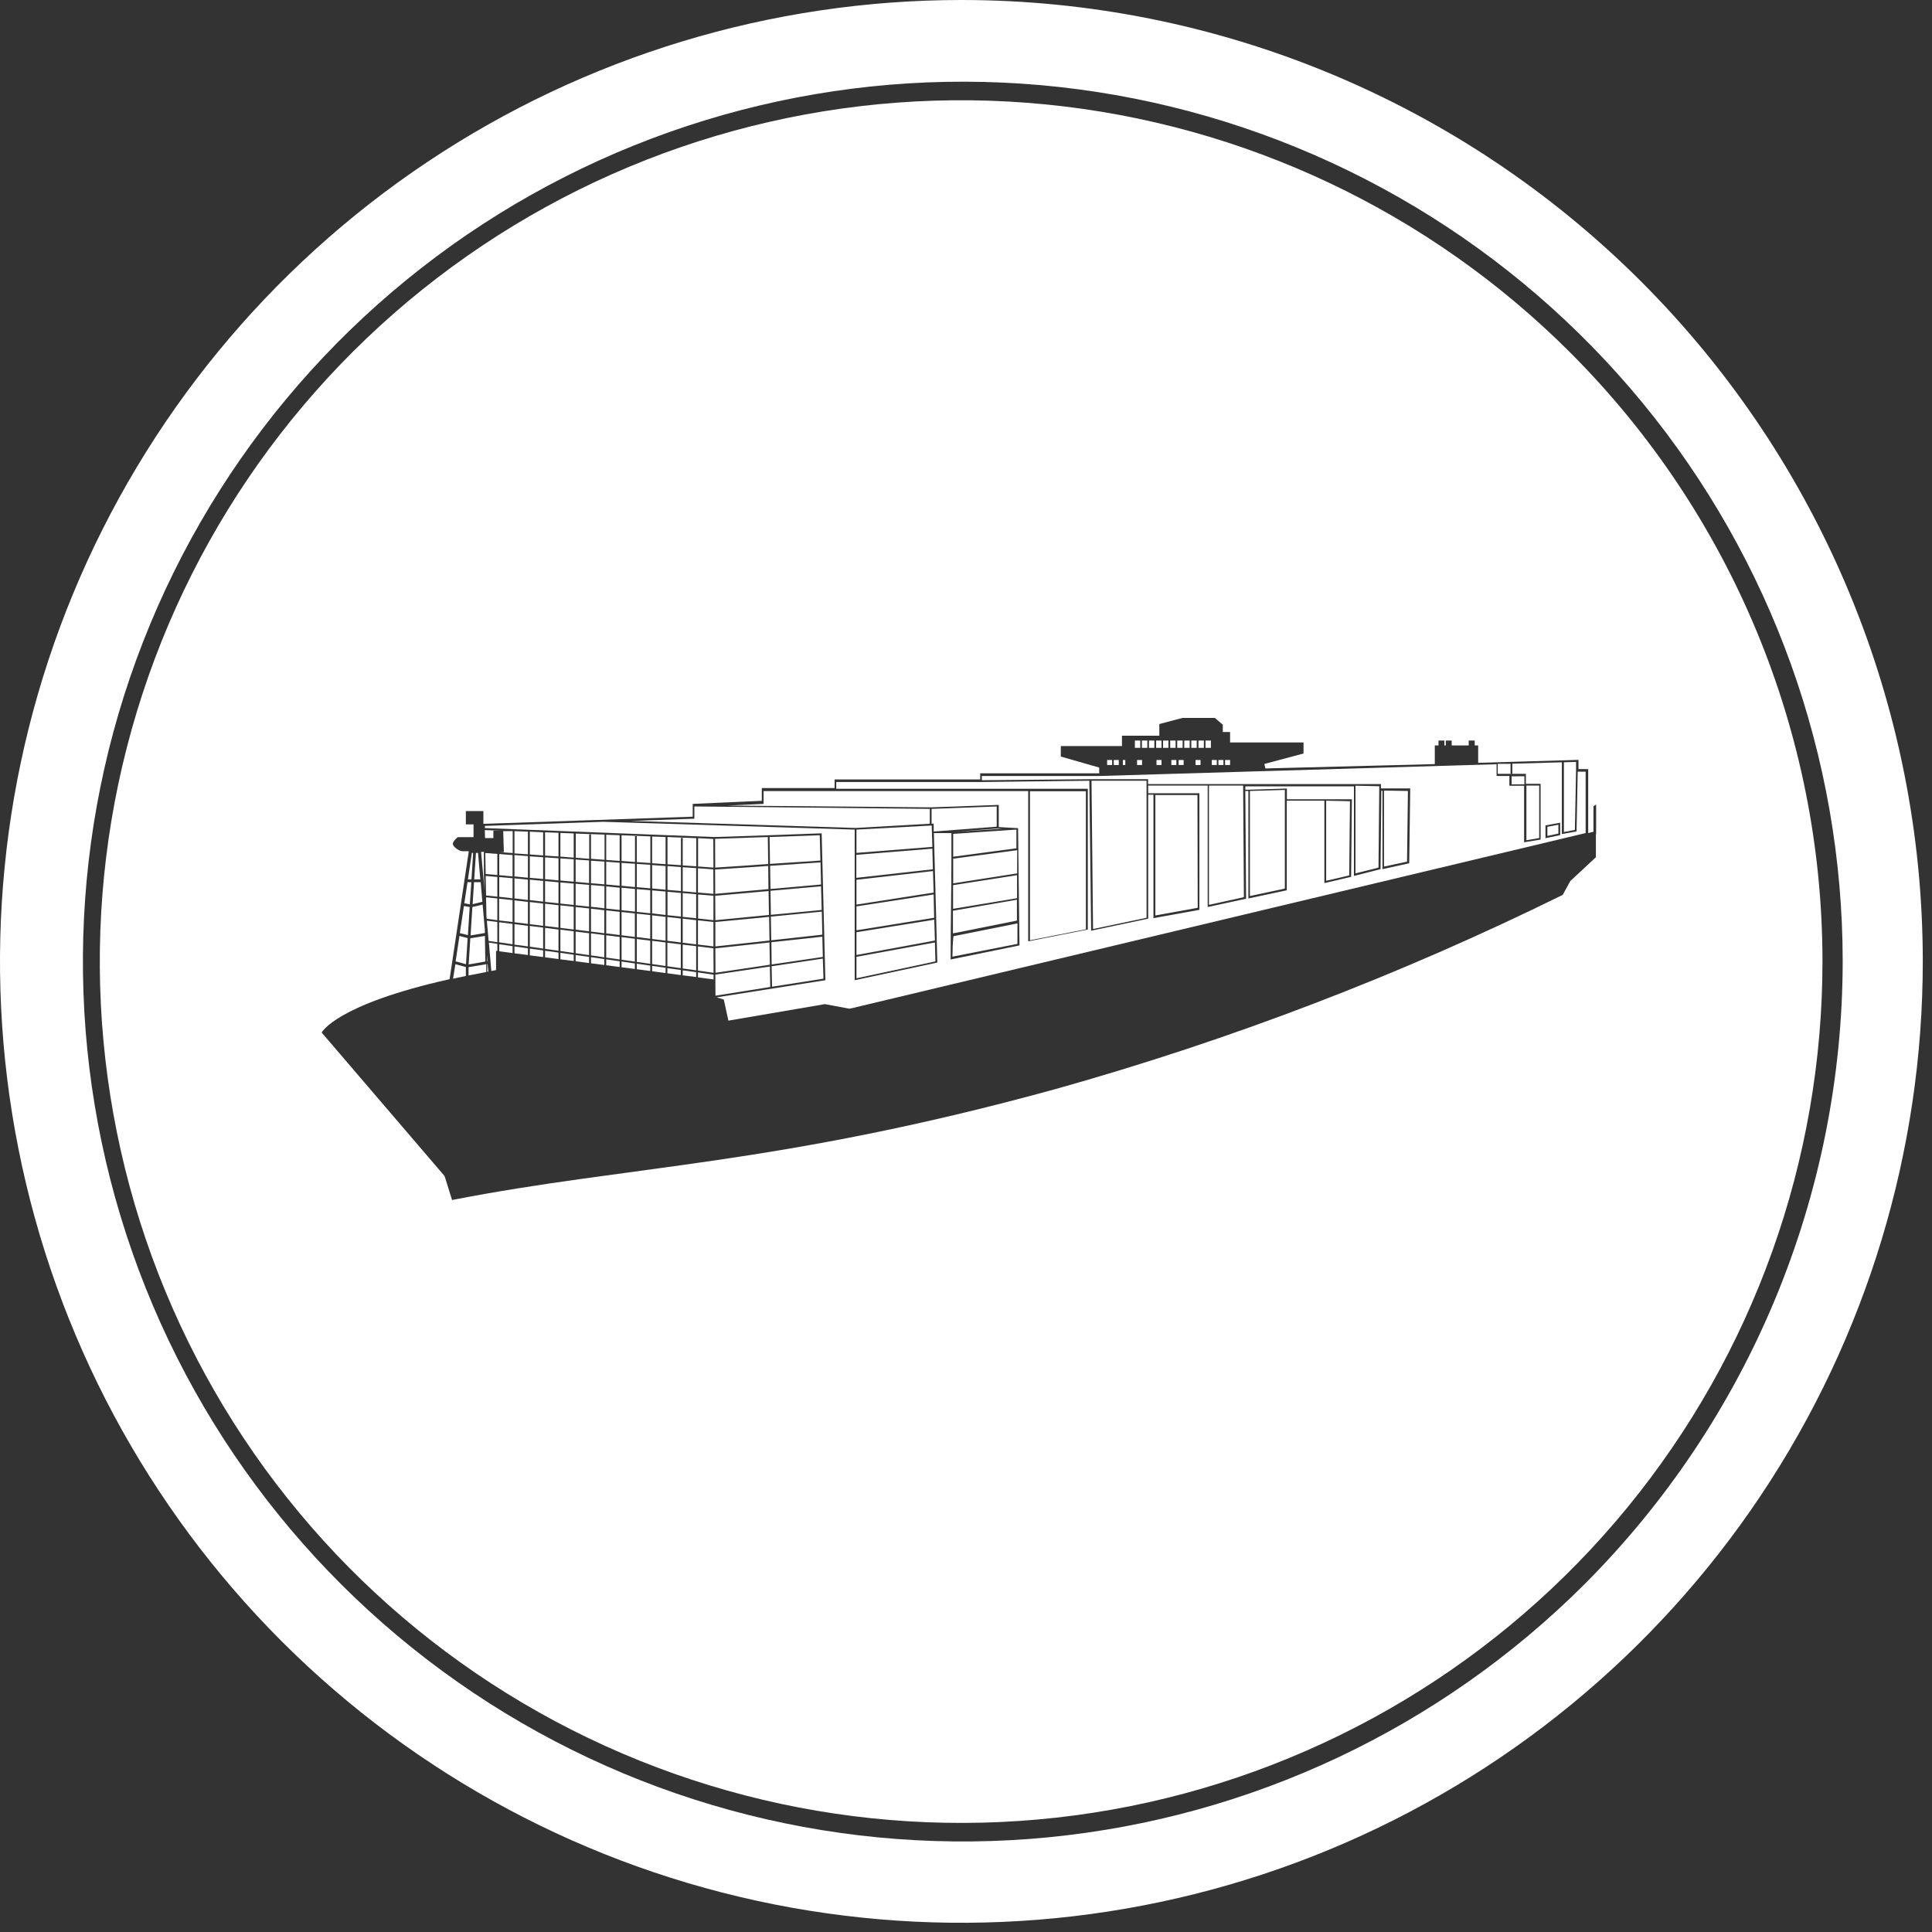 <svg width="151" height="151" viewBox="0 0 151 151" fill="none" xmlns="http://www.w3.org/2000/svg">
<rect x="0" y="0" width="151" height="151" fill="#333333" stroke="none"/>
<g clip-path="url(#clip0_603_5338)">
<path d="M38.4 75.89L38.77 75.82V74.32H38.87V73.77L38.21 73.67L38.4 75.89Z" fill="white"/>
<path d="M38.19 73.54L38.87 73.64V72.06L38.05 71.96L38.19 73.54Z" fill="white"/>
<path d="M38.87 68.54L37.96 68.46L37.99 69.99L38.87 70.08V68.54Z" fill="white"/>
<path d="M38.08 75.34V75.94H38.17L38.11 75.35L38.08 75.34Z" fill="white"/>
<path d="M38.12 75.12L38.08 74.64V75.13L38.12 75.12Z" fill="white"/>
<path d="M39.02 74.35L40.06 74.49V73.95L39.02 73.8V74.35Z" fill="white"/>
<path d="M39.02 70.09L40.06 70.21V68.64L39.02 68.55V70.09Z" fill="white"/>
<path d="M38.02 71.61L38.04 71.81L38.87 71.92V70.22L37.99 70.13L38.02 71.61Z" fill="white"/>
<path d="M37.96 68.31L38.87 68.39V66.74L37.93 66.67L37.96 68.31Z" fill="white"/>
<path d="M40.06 72.21L39.01 72.08V73.65L40.06 73.8V72.21Z" fill="white"/>
<path d="M35.61 75.14L36.42 75.36L36.55 73.32L35.91 73.15L35.61 75.14Z" fill="white"/>
<path d="M37.7 70.48L37.57 68.95H37.05L36.94 70.67L37.7 70.48Z" fill="white"/>
<path d="M37.36 66.66H37.2L37.06 68.73H37.54L37.36 66.66Z" fill="white"/>
<path d="M37.82 68.44V68.38V66.58H37.6L37.87 69.58L37.82 68.44Z" fill="white"/>
<path d="M36.62 75.59V76.24L38 75.97V75.36L36.62 75.59Z" fill="white"/>
<path d="M36.98 66.66H36.88L36.57 68.73H36.85L36.98 66.66Z" fill="white"/>
<path d="M39.02 68.4L40.06 68.5V66.83L39.02 66.75V68.4Z" fill="white"/>
<path d="M36.26 70.81L35.94 72.93L36.57 73.09L36.71 70.89L36.26 70.81Z" fill="white"/>
<path d="M35.41 76.49L36.41 76.28V75.58L35.59 75.36L35.41 76.49Z" fill="white"/>
<path d="M36.92 70.89L36.78 73.11L37.9 72.92L37.89 72.62L37.72 70.7L36.92 70.89Z" fill="white"/>
<path d="M36.84 68.95H36.54L36.29 70.6L36.72 70.68L36.84 68.95Z" fill="white"/>
<path d="M42.6 74.16L43.65 74.31V72.65L42.6 72.52V74.16Z" fill="white"/>
<path d="M42.6 74.82L43.65 74.96V74.45L42.6 74.31V74.82Z" fill="white"/>
<path d="M42.6 72.37L43.65 72.5V70.75L42.6 70.63V72.37Z" fill="white"/>
<path d="M41.41 66.78L42.45 66.86V65.05L41.41 65V66.78Z" fill="white"/>
<path d="M43.8 74.33L44.84 74.48V72.79L43.8 72.66V74.33Z" fill="white"/>
<path d="M39.38 66.6H39.02L40.07 66.67V64.96H39.33L39.38 66.6Z" fill="white"/>
<path d="M41.41 70.35L42.45 70.47V68.85L41.41 68.75V70.35Z" fill="white"/>
<path d="M43.8 74.98L44.84 75.11V74.62L43.8 74.47V74.98Z" fill="white"/>
<path d="M42.6 66.87L43.65 66.94V65.09L42.6 65.05V66.87Z" fill="white"/>
<path d="M42.6 68.71L43.65 68.81V67.08L42.6 67.01V68.71Z" fill="white"/>
<path d="M42.6 70.49L43.65 70.6V68.96L42.6 68.86V70.49Z" fill="white"/>
<path d="M40.21 70.22L41.26 70.34V68.75L40.21 68.65V70.22Z" fill="white"/>
<path d="M40.21 72.08L41.26 72.21V70.49L40.21 70.37V72.08Z" fill="white"/>
<path d="M40.21 73.83L41.26 73.97V72.36L40.21 72.23V73.83Z" fill="white"/>
<path d="M40.21 74.51L41.26 74.64V74.12L40.21 73.97V74.51Z" fill="white"/>
<path d="M40.21 66.7L41.26 66.77V65L40.21 64.96V66.7Z" fill="white"/>
<path d="M40.21 68.5L41.26 68.6V66.91L40.21 66.83V68.5Z" fill="white"/>
<path d="M41.41 74.67L42.45 74.8V74.28L41.41 74.14V74.67Z" fill="white"/>
<path d="M41.41 73.99L42.45 74.14V72.5L41.41 72.37V73.99Z" fill="white"/>
<path d="M41.41 72.23L42.45 72.36V70.62L41.41 70.5V72.23Z" fill="white"/>
<path d="M41.41 68.61L42.45 68.7V67L41.41 66.93V68.61Z" fill="white"/>
<path d="M90.78 57.88H90.36V58.45H90.78V57.88Z" fill="white"/>
<path d="M92.51 59.4H92.12V59.79H92.51V59.4Z" fill="white"/>
<path d="M91.94 59.4H91.55V59.79H91.94V59.4Z" fill="white"/>
<path d="M92.43 57.88H92.01V58.45H92.43V57.88Z" fill="white"/>
<path d="M91.88 57.88H91.46V58.45H91.88V57.88Z" fill="white"/>
<path d="M91.32 57.88H90.9V58.45H91.32V57.88Z" fill="white"/>
<path d="M90.78 59.4H90.39V59.79H90.78V59.4Z" fill="white"/>
<path d="M89.67 57.88H89.25V58.45H89.67V57.88Z" fill="white"/>
<path d="M89.12 57.88H88.7V58.45H89.12V57.88Z" fill="white"/>
<path d="M90.22 57.88H89.8V58.45H90.22V57.88Z" fill="white"/>
<path d="M123.18 60.18V59.55L122.23 59.58V65.03L123.09 64.86L123.18 60.18Z" fill="white"/>
<path d="M95.1 59.4H94.71V59.79H95.1V59.4Z" fill="white"/>
<path d="M95.62 59.4H95.23V59.79H95.62V59.4Z" fill="white"/>
<path d="M92.98 57.88H92.56V58.45H92.98V57.88Z" fill="white"/>
<path d="M89.26 59.4H88.87V59.79H89.26V59.4Z" fill="white"/>
<path d="M96.14 59.4H95.75V59.79H96.14V59.4Z" fill="white"/>
<path d="M93.53 57.88H93.11V58.45H93.53V57.88Z" fill="white"/>
<path d="M93.83 59.4H93.44V59.79H93.83V59.4Z" fill="white"/>
<path d="M94.64 57.88H94.22V58.45H94.64V57.88Z" fill="white"/>
<path d="M94.09 57.88H93.67V58.45H94.09V57.88Z" fill="white"/>
<path d="M73.07 73.66L66.94 74.78V76.46L73.11 75.14L73.07 73.66Z" fill="white"/>
<path d="M66.94 72.86V74.64L73.07 73.51L73.02 71.88L66.94 72.86Z" fill="white"/>
<path d="M72.81 64.38L72.97 64.37L72.98 64.99L77.9 64.61V63.03L72.81 63.22V64.38Z" fill="white"/>
<path d="M66.94 66.81H66.93V68.61L72.91 67.94L72.87 66.33L66.94 66.81Z" fill="white"/>
<path d="M66.94 70.84V72.71L73.01 71.73L72.97 69.91L66.94 70.84Z" fill="white"/>
<path d="M72.97 69.76L72.92 68.08L66.94 68.76V70.7L72.97 69.76Z" fill="white"/>
<path d="M36.76 73.33L36.63 75.38L37.93 75.15L37.9 73.15L36.76 73.33Z" fill="white"/>
<path d="M66.94 66.66L72.87 66.19L72.82 64.52L66.94 64.84V66.66Z" fill="white"/>
<path d="M40.06 70.35L39.01 70.24V71.94L40.06 72.06V70.35Z" fill="white"/>
<path d="M37.89 64.88L37.91 65.5H38.56V64.92H39.18L37.89 64.88Z" fill="white"/>
<path d="M87.95 59.4H87.76V59.79H87.95V59.4Z" fill="white"/>
<path d="M74.5 65.02L78.32 64.77L77.97 64.75L74.5 65.02Z" fill="white"/>
<path d="M86.92 59.4H86.53V59.79H86.92V59.4Z" fill="white"/>
<path d="M72.67 64.38V63.22L54.27 63.03V63.99H54.2L49.3 64.16L66.87 64.71L72.67 64.38Z" fill="white"/>
<path d="M87.44 59.4H87.05V59.79H87.44V59.4Z" fill="white"/>
<path d="M74.48 71.18C74.48 71.77 74.48 72.36 74.48 72.95L79.48 71.95V70.32L74.48 71.18Z" fill="white"/>
<path d="M74.5 67.11V69.04L79.5 68.26V66.45L74.5 67.11Z" fill="white"/>
<path d="M74.5 65.17V66.96L79.44 66.3V64.84L74.5 65.17Z" fill="white"/>
<path d="M74.49 69.18C74.49 69.79 74.49 70.41 74.49 71.03L79.49 70.2V68.4L74.49 69.18Z" fill="white"/>
<path d="M74.44 74.77L79.52 73.77V72.17L74.52 73.17C74.46 73.66 74.45 74.21 74.44 74.77Z" fill="white"/>
<path d="M55.75 65.57L54.56 65.51V67.72L55.76 67.81L55.75 65.57Z" fill="white"/>
<path d="M54.55 73.82L55.76 73.97V72.06L54.55 71.93V73.82Z" fill="white"/>
<path d="M55.9 69.86L60.06 69.49L60.04 67.68L55.89 67.96L55.9 69.86Z" fill="white"/>
<path d="M60.01 65.42L55.89 65.56L55.9 67.81L60.04 67.53L60.01 65.42Z" fill="white"/>
<path d="M54.55 69.76L55.76 69.86L55.75 67.95L54.55 67.86V69.76Z" fill="white"/>
<path d="M54.56 71.79L55.76 71.92V70.01L54.56 69.91V71.79Z" fill="white"/>
<path d="M60.34 77.12L64.36 76.49L64.31 74.92L60.31 75.52L60.34 77.12Z" fill="white"/>
<path d="M60.1 71.51L60.07 69.64L55.9 70.01L55.91 71.92L60.1 71.51Z" fill="white"/>
<path d="M60.29 73.64L60.31 75.38L64.31 74.79L64.27 73.21L60.29 73.64Z" fill="white"/>
<path d="M54.55 73.97V75.86L55.77 76.03L55.76 74.12L54.55 73.97Z" fill="white"/>
<path d="M60.25 71.64L60.28 73.49L64.27 73.05L64.23 71.25L60.25 71.64Z" fill="white"/>
<path d="M60.14 73.51L60.11 71.66L55.91 72.06V73.97L60.14 73.51Z" fill="white"/>
<path d="M53.36 76.23L54.41 76.36V75.98L53.36 75.84V76.23Z" fill="white"/>
<path d="M53.36 75.69L54.41 75.84V73.95L53.36 73.83V75.69Z" fill="white"/>
<path d="M52.17 69.55L53.22 69.64V67.77L52.17 67.69V69.55Z" fill="white"/>
<path d="M54.55 76.39L55.77 76.55V76.18L54.55 76V76.39Z" fill="white"/>
<path d="M52.17 71.53L53.22 71.64V69.79L52.17 69.7V71.53Z" fill="white"/>
<path d="M52.17 67.55L53.22 67.62V65.49H53.36V67.64L54.41 67.71H54.42V65.51L52.17 65.42V67.55Z" fill="white"/>
<path d="M53.36 69.66L54.41 69.75V67.85L53.36 67.78V69.66Z" fill="white"/>
<path d="M53.36 73.68L54.41 73.81V71.92L53.36 71.8V73.68Z" fill="white"/>
<path d="M53.36 71.66L54.41 71.77V69.89L53.36 69.8V71.66Z" fill="white"/>
<path d="M97.69 61.82V70.03L100.42 69.45V61.74L97.69 61.82Z" fill="white"/>
<path d="M94.49 61.4V70.72L97.22 70.12L97.16 61.4H94.49Z" fill="white"/>
<path d="M108.17 61.79V67.73L109.97 67.34L110.04 61.82L108.17 61.79Z" fill="white"/>
<path d="M105.94 61.41V68.26L107.74 67.81L107.8 61.45L105.94 61.41Z" fill="white"/>
<path d="M52.16 73.53L53.21 73.66V71.79L52.16 71.67V73.53Z" fill="white"/>
<path d="M103.65 62.58V68.84L105.45 68.42L105.51 62.62L103.65 62.58Z" fill="white"/>
<path d="M119.141 60.668L118.141 60.675L118.145 61.305L119.145 61.298L119.141 60.668Z" fill="white"/>
<path d="M60.22 69.62L60.25 71.5L64.22 71.12L64.17 69.27L60.22 69.62Z" fill="white"/>
<path d="M122.73 27.56C111.717 16.544 97.224 9.687 81.722 8.16C66.22 6.632 50.668 10.527 37.716 19.182C24.765 27.837 15.216 40.716 10.696 55.623C6.176 70.53 6.966 86.543 12.931 100.933C18.896 115.323 29.666 127.199 43.407 134.537C57.147 141.875 73.007 144.221 88.284 141.175C103.56 138.129 117.308 129.88 127.183 117.833C137.058 105.786 142.45 90.687 142.44 75.11C142.43 57.275 135.341 40.172 122.73 27.56ZM124.73 65.18V67L122.73 68.86L122.14 69.94C109.432 76.206 96.172 81.284 82.53 85.11C60.72 91.11 49.31 91.06 35.33 93.79L34.75 91.92L25.14 80.7C25.14 80.7 26.23 78.52 35.14 76.53L36.64 66.53H36.13C35.93 66.53 35.46 66.24 35.4 66C35.34 65.76 35.78 65.43 35.78 65.43H37.01V64.43H36.41V63.39H37.78V64.39L54.14 63.83V62.83L59.54 62.59V61.59H65.23V60.92H76.61V60.44H85.91V59.99L82.91 59.13V58.31H87.69V57.5H90.61V56.59L92.42 56.11H94.95L95.57 56.64V57.21H96.14V58.03H101.88V58.89L98.82 59.71L98.9 60.06L112.14 59.72V58.26H112.43V57.88H112.89V58.26H113V57.88H113.46V58.26H114.79V57.88H115.26V58.26H115.53V59.62L123.37 59.39V60.11H124.13V65.11L124.54 65.01V63.01L124.75 62.88V65.21L124.73 65.18Z" fill="white"/>
<path d="M119.3 61.4V65.67L120.3 65.5V61.4H119.3Z" fill="white"/>
<path d="M75.14 0C60.278 1.18458e-06 45.749 4.408 33.391 12.665C21.034 20.923 11.403 32.66 5.717 46.392C0.031 60.124 -1.456 75.234 1.446 89.81C4.348 104.387 11.507 117.775 22.019 128.283C32.53 138.79 45.922 145.944 60.499 148.84C75.077 151.736 90.186 150.243 103.916 144.552C117.645 138.86 129.378 129.224 137.631 116.864C145.884 104.503 150.286 89.973 150.28 75.11C150.272 55.187 142.352 36.082 128.261 21.997C114.171 7.912 95.063 -1.58792e-06 75.14 0ZM123.82 123.84C112.56 135.073 97.755 142.056 81.925 143.6C66.095 145.144 50.22 141.153 37.002 132.307C23.784 123.461 14.041 110.307 9.431 95.085C4.822 79.862 5.631 63.513 11.722 48.82C17.812 34.128 28.807 22 42.834 14.504C56.862 7.007 73.054 4.604 88.654 7.703C104.253 10.803 118.297 19.215 128.392 31.505C138.487 43.795 144.01 59.205 144.02 75.11C144.007 93.388 136.742 110.913 123.82 123.84Z" fill="white"/>
<path d="M55.91 74.12L55.92 76.03L60.17 75.4L60.14 73.66L55.91 74.12Z" fill="white"/>
<path d="M60.15 65.42L60.18 67.52L64.12 67.26L64.07 65.28L60.15 65.42Z" fill="white"/>
<path d="M60.19 67.67L60.22 69.48L64.17 69.13L64.13 67.4L60.19 67.67Z" fill="white"/>
<path d="M90.3 62.14V71.55L93.61 70.95L93.59 62.14H90.3Z" fill="white"/>
<path d="M60.17 75.54L55.91 76.17L55.92 77.82L60.2 77.14L60.17 75.54Z" fill="white"/>
<path d="M80.5 61.84V73.49L84.87 72.63V61.84H80.5Z" fill="white"/>
<path d="M121.8 64.46L120.94 64.62V65.33L121.8 65.15V64.46Z" fill="white"/>
<path d="M89.61 61.02H85.31L85.43 72.61L89.61 71.73V61.02Z" fill="white"/>
<path d="M123.22 64.98L122.07 65.19V59.58L118.2 59.69V60.49H118.06V59.7H117.06V60.48H119.26V61.26H120.41V65.62L119.12 65.83V61.41H117.97V60.65H116.97V59.73L85.91 60.65H76.74V60.98L85.15 60.9H89.73V61.28H105.85H107.93V61.62H108.14H110.22L110.14 67.47L108.05 67.93V61.8H107.96L107.9 67.93L105.82 68.46V61.46H97.33V61.72H97.64L100.58 61.63V62.47H103.58H105.66L105.6 68.53L103.51 69.02V62.58H100.57V69.58L97.57 70.22V61.82H97.33L97.39 70.24L94.39 70.89V61.4H89.74V62H93.74V71.11L90.15 71.76V62.11H89.74V71.8L85.28 72.74L85.14 61.02L76.72 61.12H65.36V61.65H80.43H85.02V72.65L80.36 73.57V61.83H65.3H59.68V62.83L56.84 62.96L72.76 63.1L78.06 62.91V64.64L79.43 64.72H79.57L79.68 73.89L74.3 74.99V74.9C74.3 72.21 74.36 69.65 74.36 67.03V65.11H72.99L73.17 71.69V71.83L73.26 75.23L66.8 76.61V64.84L47.14 64.23L37.9 64.55V64.72L55.84 65.42L60.12 65.28L64.22 65.13L64.51 76.61L56.01 77.95L56.57 78.12L56.93 79.77L64.47 78.48L66.4 78.84L123.93 65.11V60.31H123.31L123.22 64.98ZM121.94 65.27L120.79 65.51V64.51L121.94 64.3V65.27Z" fill="white"/>
<path d="M43.8 68.82L44.84 68.91V67.16L43.8 67.09V68.82Z" fill="white"/>
<path d="M46.19 69.03L47.24 69.12V67.34L46.19 67.27V69.03Z" fill="white"/>
<path d="M46.19 70.87L47.24 70.99V69.26L46.19 69.17V70.87Z" fill="white"/>
<path d="M46.19 72.81L47.23 72.94V71.14L46.19 71.02V72.81Z" fill="white"/>
<path d="M45 67.04L46.05 67.12V65.21H46.19V67.12L47.24 67.2H47.25V65.23L45 65.15V67.04Z" fill="white"/>
<path d="M47.38 71.01L48.43 71.12V69.38L47.38 69.28V71.01Z" fill="white"/>
<path d="M47.38 72.95L48.43 73.08V71.27L47.38 71.15V72.95Z" fill="white"/>
<path d="M47.38 69.13L48.43 69.23V67.43L47.38 67.35V69.13Z" fill="white"/>
<path d="M47.38 74.84L48.43 74.99V73.23L47.38 73.1V74.84Z" fill="white"/>
<path d="M47.38 75.44L48.43 75.58V75.13L47.38 74.98V75.44Z" fill="white"/>
<path d="M46.19 74.67L47.23 74.82V73.08L46.19 72.95V74.67Z" fill="white"/>
<path d="M43.8 66.95L44.84 67.03V65.14L43.8 65.1V66.95Z" fill="white"/>
<path d="M43.8 72.52L44.84 72.65V70.87L43.8 70.76V72.52Z" fill="white"/>
<path d="M44.99 75.13L46.04 75.27V74.79L44.99 74.64V75.13Z" fill="white"/>
<path d="M43.8 70.62L44.84 70.73V69.06L43.8 68.97V70.62Z" fill="white"/>
<path d="M44.99 72.66L46.04 72.79V71L44.99 70.89V72.66Z" fill="white"/>
<path d="M52.16 75.52L53.21 75.67V73.81L52.16 73.68V75.52Z" fill="white"/>
<path d="M44.99 74.5L46.04 74.65V72.94L44.99 72.81V74.5Z" fill="white"/>
<path d="M44.99 70.75L46.04 70.86V69.16L44.99 69.07V70.75Z" fill="white"/>
<path d="M46.19 75.29L47.23 75.42V74.96L46.19 74.81V75.29Z" fill="white"/>
<path d="M44.99 68.92L46.04 69.02V67.25L44.99 67.18V68.92Z" fill="white"/>
<path d="M50.97 73.39L52.02 73.52V71.66L50.97 71.54V73.39Z" fill="white"/>
<path d="M50.97 75.91L52.02 76.05V75.64L50.97 75.49V75.91Z" fill="white"/>
<path d="M47.38 67.21L48.43 67.29V65.28L47.38 65.24V67.21Z" fill="white"/>
<path d="M48.58 67.29L49.63 67.37V65.35H49.77V67.38L50.82 67.45H50.83V65.37L48.58 65.28V67.29Z" fill="white"/>
<path d="M49.77 69.34L50.82 69.43V67.59L49.77 67.52V69.34Z" fill="white"/>
<path d="M50.97 67.47L52.02 67.54V65.42L50.97 65.38V67.47Z" fill="white"/>
<path d="M52.16 76.07L53.21 76.21V75.81L52.16 75.67V76.07Z" fill="white"/>
<path d="M49.77 71.27L50.82 71.38V69.58L49.77 69.49V71.27Z" fill="white"/>
<path d="M50.97 69.44L52.02 69.54V67.69L50.97 67.61V69.44Z" fill="white"/>
<path d="M50.97 71.39L52.02 71.51V69.68L50.97 69.59V71.39Z" fill="white"/>
<path d="M50.97 75.35L52.02 75.5V73.66L50.97 73.53V75.35Z" fill="white"/>
<path d="M48.58 73.1L49.62 73.23V71.39L48.58 71.28V73.1Z" fill="white"/>
<path d="M49.77 73.24L50.82 73.37V71.52L49.77 71.41V73.24Z" fill="white"/>
<path d="M48.58 71.14L49.63 71.25V69.48L48.58 69.38V71.14Z" fill="white"/>
<path d="M48.58 75.6L49.62 75.73V75.3L48.58 75.15V75.6Z" fill="white"/>
<path d="M48.58 75.01L49.62 75.16V73.37L48.58 73.24V75.01Z" fill="white"/>
<path d="M48.58 69.23L49.63 69.33V67.51L48.58 67.44V69.23Z" fill="white"/>
<path d="M49.77 75.18L50.82 75.33V73.52L49.77 73.39V75.18Z" fill="white"/>
<path d="M49.77 75.75L50.82 75.89V75.47L49.77 75.32V75.75Z" fill="white"/>
</g>
<defs>
<clipPath id="clip0_603_5338">
<rect width="150.28" height="150.28" fill="white"/>
</clipPath>
</defs>
</svg>
